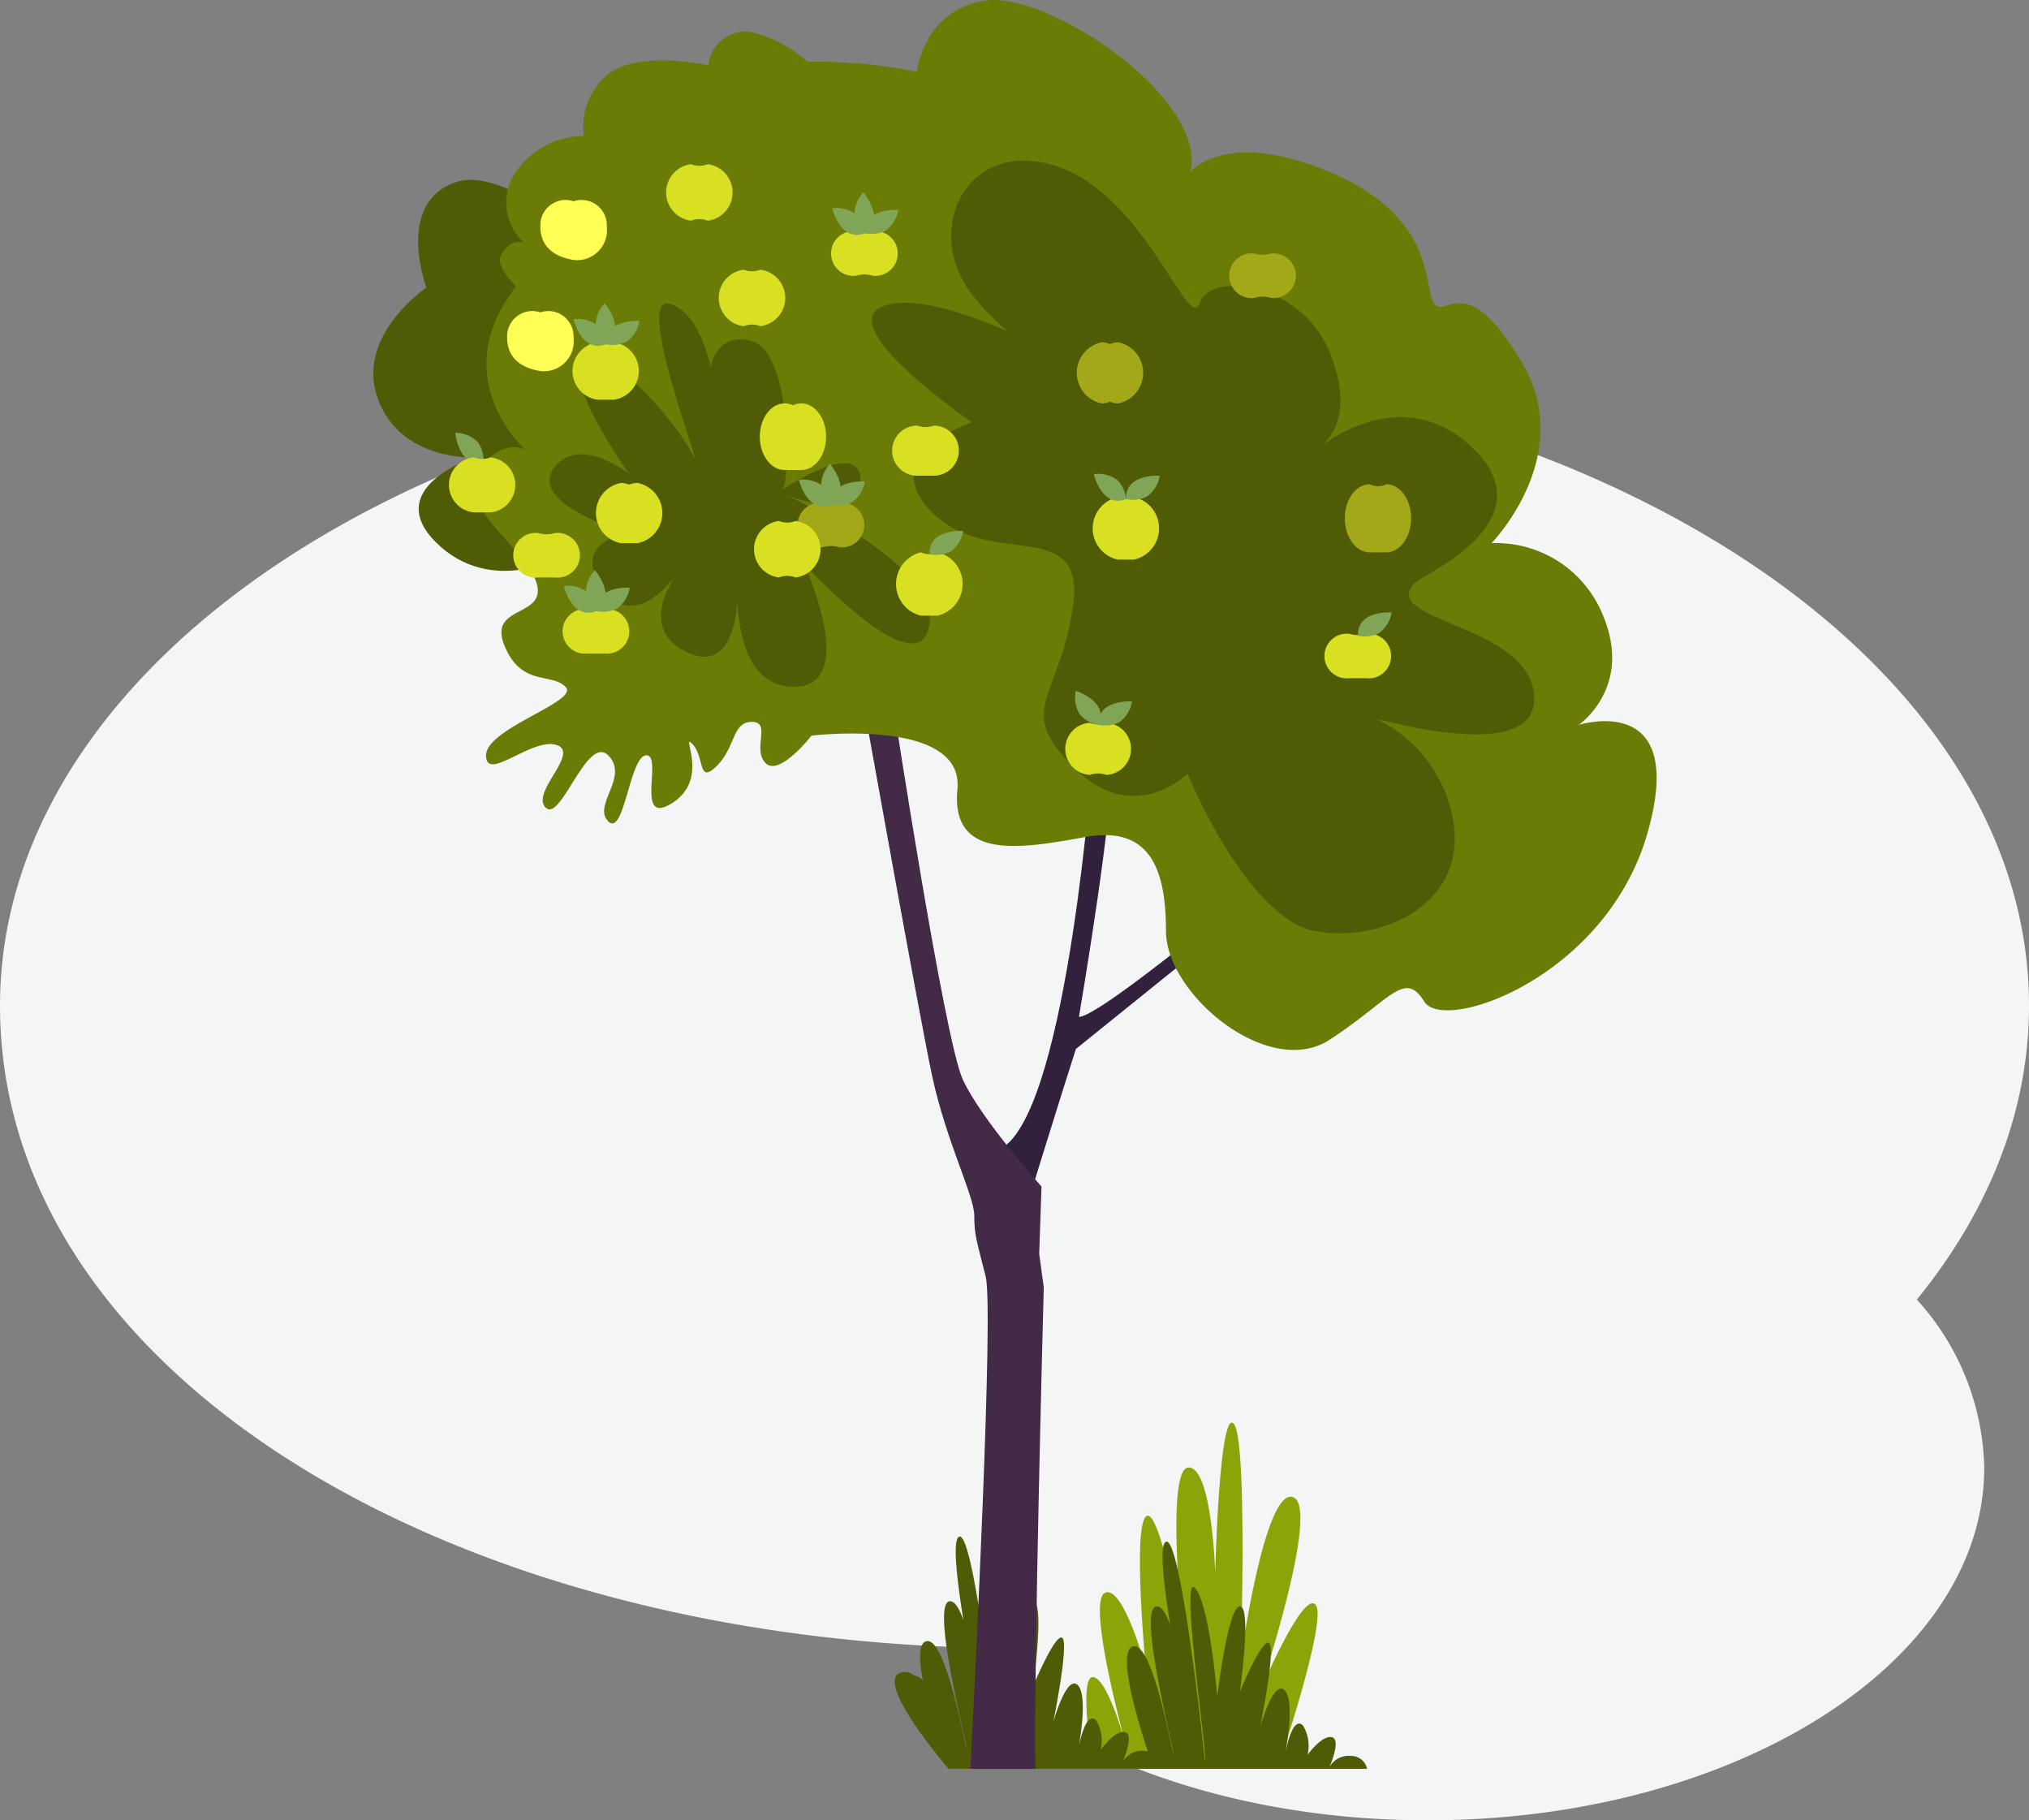<svg xmlns="http://www.w3.org/2000/svg" width="163.367" height="146.532" viewBox="0 0 163.367 146.532">
  <rect x="0" y="0" width="163.367" height="146.532" fill="#808080" stroke="none"/>
  <g id="Group_676" data-name="Group 676" transform="translate(-406 -1285.96)">
    <path id="Path_1027" data-name="Path 1027" d="M163.367,350.438c0-28.563-36.571-51.718-81.683-51.718S0,321.875,0,350.438,33.71,400.3,76.326,402.047c7.8,8.362,22.174,13.973,38.62,13.973,24.75,0,44.816-12.7,44.816-28.374a20.7,20.7,0,0,0-5.426-13.543c5.772-7.091,9.032-15.135,9.032-23.663Z" transform="translate(406 1016.473)" fill="#f4f6f6"/>
    <g id="Group_616" data-name="Group 616" transform="translate(421 1285.96)">
      <g id="Group_615" data-name="Group 615" transform="translate(15.055 0)">
        <path id="Path_835" data-name="Path 835" d="M491.65,727.042s4.115-12.126,3.043-13.2S490.167,721,490.167,721s5.019-15.056,2.716-15.8-4.2,13.082-4.2,13.082.576-17.854-.577-19.005-1.481,12.013-1.481,12.013-.247-8.475-2.139-8.475S484,716.235,484,716.235s-1.892-10.53-2.961-9.461,0,12.177,0,12.177-1.81-6.735-3.291-6.042,1.563,11.8,1.563,11.8-1.4-5.019-2.55-5.019,0,7.179,0,7.179l14.892.175Z" transform="translate(-418.838 -584.686)" fill="#8da408"/>
        <path id="Path_836" data-name="Path 836" d="M420.117,773.9a1.294,1.294,0,0,0-1.273-1.048,1.777,1.777,0,0,0-1.744.875c.3-.731.907-2.4.051-2.4-.577,0-1.283.729-1.821,1.42a3.181,3.181,0,0,0-.369-2.341c-.731-.732-1.228,1.246-1.407,2.124.2-1.111.667-4.223-.074-4.965-.906-.907-1.975,2.97-1.975,2.97s1.266-6.236.74-6.763-2.365,3.875-2.365,3.875.966-6.84,0-6.84-1.828,7.253-1.828,7.253-.619-7.546-1.813-8.742,1.07,13.69.822,13.937c0,0-1.892-18.062-3.127-17.649-.554.185-.213,3.315.332,6.707-.323-.907-.683-1.505-1.073-1.505-1.613,0,1.317,11.294,1.317,11.788s-1.646-9.236-3.292-8.545c-1.183.5.308,5.589,1.243,8.426a1.665,1.665,0,0,0-.272-.034,1.775,1.775,0,0,0-1.744.875c.3-.731.907-2.4.051-2.4-.577,0-1.283.729-1.821,1.42a3.181,3.181,0,0,0-.369-2.341c-.731-.732-1.229,1.246-1.407,2.124.2-1.111.665-4.223-.074-4.965-.9-.907-1.975,2.968-1.975,2.968s1.266-6.236.74-6.763-2.365,3.875-2.365,3.875.966-6.84,0-6.84-1.828,7.253-1.828,7.253-.619-7.546-1.813-8.742,1.07,13.69.822,13.937c0,0-1.892-18.062-3.127-17.649-.554.185-.213,3.315.333,6.707-.323-.907-.683-1.505-1.073-1.505-1.613,0,1.317,11.294,1.317,11.788s-1.646-9.236-3.292-8.547c-.564.236-.519,1.52-.218,3.1a1.335,1.335,0,0,0-.719-.372,1.116,1.116,0,0,0-.988-.247c-2.309.583,3.314,7.222,3.777,7.766h33.7Z" transform="translate(-340.1 -631.5)" fill="#505c05"/>
        <path id="Path_838" data-name="Path 838" d="M440.458,371.471s-1.966,27.544-7.135,31.241l-.493,3.576,1.969,2.337s3.076-9.965,4.306-13.778l15.87-12.794-.862-.739s-13.04,10.95-14.763,10.95c0,0,3.076-18.085,2.46-19.931S440.458,371.471,440.458,371.471Z" transform="translate(-382.533 -310.407)" fill="#32213d"/>
        <path id="Path_839" data-name="Path 839" d="M375.327,385c.64,2.562-.834,31.906-1.235,39.624h5.243c-.165-8.162.667-38.762.667-38.762l-.368-2.706.185-5.413s-4.86-5.413-6.336-8.612-5.536-29.771-5.536-29.771l-2.706-1.846s4.77,26.7,5.782,31.372c1.138,5.26,3.384,9.6,3.384,11.2s.185,1.969.922,4.92Z" transform="translate(-326.016 -282.227)" fill="#432b48"/>
        <path id="Path_840" data-name="Path 840" d="M147.271,97.067s-10.011-10.188-14.9-8.476-2.332,8.476-2.332,8.476-5.738,3.864-3.921,8.92,7.741,4.752,7.741,4.752-7.446,2.444-3.058,6.832,10.91,1.558,11.592-.744,4.881-19.76,4.881-19.76Z" transform="translate(-125.76 -73.917)" fill="#505c05"/>
        <path id="Path_841" data-name="Path 841" d="M264.151,58.357s4.552-3.076,1.846-9.1a9.275,9.275,0,0,0-8.858-5.536S264.028,36.7,259.6,29.2s-6.028-3.69-7.012-4.675.369-6.889-8.242-10.58-11.441-.123-11.441-.123C234.257,7.916,221.461-.7,216.418.043s-5.536,5.744-5.536,5.744a40.051,40.051,0,0,0-8.771-.817c-1.789-1.5-4.147-2.6-5.435-2.414a3.1,3.1,0,0,0-2.6,2.7s-5.322-1.2-7.926.6a5.482,5.482,0,0,0-2.082,5.089,6.706,6.706,0,0,0-5.612,3.07,4.387,4.387,0,0,0,.809,5.554s-.925-.521-1.794.809c-.549.842.313,1.776,1.124,2.685a13.044,13.044,0,0,0-.929,1.345c-4.06,6.766,1.721,11.811,1.721,11.811s-1.969-1.107-3.813,1.723,3.813,6.15,4.675,8.981-3.936,1.723-2.583,5.043,3.753,2.152,4.92,3.322-6.4,3.322-6.4,5.52,3.69-1.459,5.659-.845-2.092,3.813-.862,5.045,3.33-5.913,5.043-4.2-1.292,4.015,0,5.307S187.751,60.8,189.1,60.8s-.984,5.8,2.092,3.83.59-5.756,1.6-4.747.421,3.322,1.969,1.774,1.23-3.548,2.83-3.548,0,2.215,1.107,3.322,3.69-2.215,3.69-2.215,12.3-1.476,11.749,4.306,5.105,4.8,10.295,3.856,6.5,2.54,6.5,7.585S239.176,86.9,244.1,83.7s6.028-5.659,7.628-3.076,14.64-1.969,17.962-13.533-5.536-8.735-5.536-8.735Z" transform="translate(-167.106 0.002)" fill="#6a7b06"/>
        <path id="Path_842" data-name="Path 842" d="M378.9,100.021s-7.874,2.583-3.2,7.258,12.426.123,11.318,7.628-4.7,8.111.107,12.917,9.12.491,9.12.491,4.8,11.687,10.334,12.671,12.918-2.46,10.827-9.965a11.131,11.131,0,0,0-9.349-8.119s16.116,5.413,16.116-.616-12.729-6.218-9.6-9.349c.677-.676,10.58-4.92,4.8-10.7s-12.425-.246-12.425-.246,3.076-1.969.739-7.628-9.6-6.521-10.457-3.938S392.8,81.564,385.543,79.35s-10.58,5.364-6.643,10.371,7.508,5.253,7.508,5.253-10.462-5.9-14.645-4.306,7.135,9.349,7.135,9.349Z" transform="translate(-330.694 -66.022)" fill="#505c05"/>
        <path id="Path_843" data-name="Path 843" d="M231.166,164.1c.6-.6.83-11.164-2.583-11.995s-3.644,3.644-3.137,4.152-.277-6.182-3.322-7.105,2.86,14.117,1.846,12.18-5.536-8.028-8.4-7.566,3.23,9.043,3.23,9.043-4.152-3.23-6.09-.369,6,5.168,6,5.168-4.8.645-1.938,4.521,6.458-2.029,6.458-2.029-4.337,4.983.277,7.105,4.06-6.182,4.06-6.182-.542,5.849,2.075,8.09a3.636,3.636,0,0,0,2.445.86c5.351,0,.83-9.874.83-9.874s9.135,9.965,10.057,4.983-11.533-10.539-11.533-10.539,6,2.328,6-1.179-6.275.739-6.275.739Z" transform="translate(-198.217 -124.687)" fill="#505c05"/>
        <path id="Path_901" data-name="Path 901" d="M596.741,311.49a2.25,2.25,0,0,1-1.337,0,1.8,1.8,0,1,0,0,3.574h1.337a1.8,1.8,0,1,0,0-3.574Z" transform="translate(-516.804 -260.469)" fill="#d9e021"/>
        <path id="Path_902" data-name="Path 902" d="M609.85,302.838a2.67,2.67,0,0,0,1.667-.206,2.6,2.6,0,0,0,1.035-1.679S609.727,300.752,609.85,302.838Z" transform="translate(-530.556 -251.654)" fill="#81a556"/>
        <path id="Path_903" data-name="Path 903" d="M482.741,244.33a1.633,1.633,0,0,0-.668.144,1.66,1.66,0,0,0-.668-.144,2.577,2.577,0,0,0,0,5.025h1.336a2.577,2.577,0,0,0,0-5.025Z" transform="translate(-421.476 -204.31)" fill="#d9e021"/>
        <path id="Path_904" data-name="Path 904" d="M495.85,235.678a2.67,2.67,0,0,0,1.667-.206,2.6,2.6,0,0,0,1.035-1.679S495.727,233.592,495.85,235.678Z" transform="translate(-435.229 -195.494)" fill="#81a556"/>
        <path id="Path_905" data-name="Path 905" d="M482.558,234.941a2.671,2.671,0,0,0-.7-1.53,2.6,2.6,0,0,0-1.911-.486s.654,2.757,2.608,2.015Z" transform="translate(-421.935 -194.757)" fill="#81a556"/>
        <path id="Path_906" data-name="Path 906" d="M337.781,247.13a2.249,2.249,0,0,1-1.337,0,1.8,1.8,0,1,0,0,3.574,2.249,2.249,0,0,1,1.337,0,1.8,1.8,0,1,0,0-3.574Z" transform="translate(-300.261 -206.651)" fill="#a3a819"/>
        <path id="Path_907" data-name="Path 907" d="M606.651,238a1.5,1.5,0,0,1-1.336,0c-1.107,0-2,1.227-2,2.739s.9,2.739,2,2.739h1.336c1.107,0,2-1.227,2-2.739S607.759,238,606.651,238Z" transform="translate(-525.089 -199.017)" fill="#a3a819"/>
        <path id="Path_908" data-name="Path 908" d="M474.931,168.22a1.658,1.658,0,0,0-.668.141,1.685,1.685,0,0,0-.668-.141,2.511,2.511,0,0,0,0,4.919,1.657,1.657,0,0,0,.668-.141,1.686,1.686,0,0,0,.668.141,2.511,2.511,0,0,0,0-4.919Z" transform="translate(-414.946 -140.666)" fill="#a3a819"/>
        <path id="Path_909" data-name="Path 909" d="M549.911,124.59a2.249,2.249,0,0,1-1.337,0,1.8,1.8,0,1,0,0,3.574,2.25,2.25,0,0,1,1.337,0,1.8,1.8,0,1,0,0-3.574Z" transform="translate(-477.644 -104.183)" fill="#a3a819"/>
        <path id="Path_910" data-name="Path 910" d="M350.89,238.478a2.67,2.67,0,0,0,1.667-.206,2.6,2.6,0,0,0,1.035-1.679S350.767,236.392,350.89,238.478Z" transform="translate(-314.013 -197.836)" fill="#81a556"/>
        <path id="Path_911" data-name="Path 911" d="M346.58,231.314a2.665,2.665,0,0,1-.83-1.461,2.6,2.6,0,0,1,.727-1.833s1.849,2.146.1,3.294Z" transform="translate(-309.701 -190.671)" fill="#81a556"/>
        <path id="Path_912" data-name="Path 912" d="M337.6,237.741a2.671,2.671,0,0,0-.7-1.53,2.6,2.6,0,0,0-1.911-.486s.653,2.757,2.608,2.015Z" transform="translate(-300.719 -197.098)" fill="#81a556"/>
        <path id="Path_913" data-name="Path 913" d="M222.241,299.36a2.249,2.249,0,0,1-1.337,0,1.8,1.8,0,1,0,0,3.574h1.337a1.8,1.8,0,1,0,0-3.574Z" transform="translate(-203.645 -250.326)" fill="#d9e021"/>
        <path id="Path_914" data-name="Path 914" d="M235.35,290.708a2.67,2.67,0,0,0,1.667-.206,2.6,2.6,0,0,0,1.035-1.679S235.227,288.622,235.35,290.708Z" transform="translate(-217.397 -241.511)" fill="#81a556"/>
        <path id="Path_915" data-name="Path 915" d="M168.388,215.042a2.663,2.663,0,0,0-.46-1.617,2.6,2.6,0,0,0-1.818-.765S166.346,215.482,168.388,215.042Z" transform="translate(-159.502 -177.827)" fill="#81a556"/>
        <path id="Path_916" data-name="Path 916" d="M231.04,283.544a2.665,2.665,0,0,1-.83-1.461,2.6,2.6,0,0,1,.727-1.833s1.849,2.146.1,3.294Z" transform="translate(-213.088 -234.346)" fill="#81a556"/>
        <path id="Path_917" data-name="Path 917" d="M222.058,289.971a2.671,2.671,0,0,0-.7-1.53,2.6,2.6,0,0,0-1.912-.487s.654,2.757,2.608,2.015Z" transform="translate(-204.104 -240.773)" fill="#81a556"/>
        <path id="Path_918" data-name="Path 918" d="M227.011,168.22a1.75,1.75,0,0,1-1.337,0,2.335,2.335,0,0,0,0,4.622h1.337a2.335,2.335,0,0,0,0-4.622Z" transform="translate(-207.632 -140.666)" fill="#d9e021"/>
        <path id="Path_919" data-name="Path 919" d="M240.11,159.577a2.67,2.67,0,0,0,1.667-.206,2.6,2.6,0,0,0,1.035-1.677s-2.825-.2-2.7,1.885Z" transform="translate(-221.379 -131.859)" fill="#81a556"/>
        <path id="Path_920" data-name="Path 920" d="M235.8,152.4a2.665,2.665,0,0,1-.83-1.461,2.6,2.6,0,0,1,.727-1.833s1.849,2.146.1,3.294Z" transform="translate(-217.067 -124.686)" fill="#81a556"/>
        <path id="Path_921" data-name="Path 921" d="M226.818,158.831a2.671,2.671,0,0,0-.7-1.53,2.6,2.6,0,0,0-1.911-.486s.654,2.757,2.608,2.015Z" transform="translate(-208.085 -131.113)" fill="#81a556"/>
        <path id="Path_922" data-name="Path 922" d="M354.2,113.68a2.249,2.249,0,0,1-1.337,0,1.8,1.8,0,1,0,0,3.574,2.249,2.249,0,0,1,1.337,0,1.8,1.8,0,1,0,0-3.574Z" transform="translate(-313.989 -95.06)" fill="#d9e021"/>
        <path id="Path_923" data-name="Path 923" d="M319.081,198.25a1.544,1.544,0,0,0-.668.154,1.566,1.566,0,0,0-.668-.154c-1.107,0-2,1.2-2,2.681s.9,2.681,2,2.681h1.337c1.107,0,2-1.2,2-2.681S320.189,198.25,319.081,198.25Z" transform="translate(-284.623 -165.777)" fill="#d9e021"/>
        <path id="Path_924" data-name="Path 924" d="M384.241,209.17a2.005,2.005,0,0,1-1.337,0,2.016,2.016,0,0,0,0,4.033h1.337a2.016,2.016,0,0,0,0-4.033Z" transform="translate(-339.11 -174.909)" fill="#d9e021"/>
        <path id="Path_925" data-name="Path 925" d="M316.3,256.04a1.79,1.79,0,0,1-1.337,0,2.291,2.291,0,0,0,0,4.547,1.79,1.79,0,0,1,1.337,0,2.291,2.291,0,0,0,0-4.547Z" transform="translate(-282.299 -214.102)" fill="#d9e021"/>
        <path id="Path_926" data-name="Path 926" d="M273.071,80.7a1.79,1.79,0,0,1-1.337,0,2.291,2.291,0,0,0,0,4.547,1.79,1.79,0,0,1,1.337,0,2.291,2.291,0,0,0,0-4.547Z" transform="translate(-246.148 -67.481)" fill="#d9e021"/>
        <path id="Path_927" data-name="Path 927" d="M298.951,132.54a1.791,1.791,0,0,1-1.337,0,2.291,2.291,0,0,0,0,4.547,1.79,1.79,0,0,1,1.337,0,2.291,2.291,0,0,0,0-4.547Z" transform="translate(-267.789 -110.83)" fill="#d9e021"/>
        <path id="Path_928" data-name="Path 928" d="M238.561,237.35a1.684,1.684,0,0,0-.668.139,1.713,1.713,0,0,0-.668-.139,2.468,2.468,0,0,0,0,4.848h1.337a2.468,2.468,0,0,0,0-4.848Z" transform="translate(-217.292 -198.473)" fill="#d9e021"/>
        <path id="Path_929" data-name="Path 929" d="M197.981,261.97a2.249,2.249,0,0,1-1.337,0,1.8,1.8,0,1,0,0,3.574h1.337a1.8,1.8,0,1,0,0-3.574Z" transform="translate(-183.358 -219.06)" fill="#d9e021"/>
        <path id="Path_930" data-name="Path 930" d="M166.291,224.8a1.833,1.833,0,0,1-1.337,0,2.224,2.224,0,0,0,0,4.426h1.337a2.224,2.224,0,0,0,0-4.426Z" transform="translate(-156.859 -187.979)" fill="#d9e021"/>
        <path id="Path_931" data-name="Path 931" d="M367.31,105.028a2.67,2.67,0,0,0,1.667-.206,2.6,2.6,0,0,0,1.035-1.679S367.187,102.942,367.31,105.028Z" transform="translate(-327.741 -86.244)" fill="#81a556"/>
        <path id="Path_932" data-name="Path 932" d="M363,97.864a2.665,2.665,0,0,1-.83-1.461,2.6,2.6,0,0,1,.727-1.833s1.849,2.146.1,3.294Z" transform="translate(-323.432 -79.08)" fill="#81a556"/>
        <path id="Path_933" data-name="Path 933" d="M354.018,104.291a2.671,2.671,0,0,0-.7-1.53,2.6,2.6,0,0,0-1.911-.486s.654,2.757,2.608,2.015Z" transform="translate(-314.45 -85.506)" fill="#81a556"/>
        <path id="Path_934" data-name="Path 934" d="M386.121,271.44a1.6,1.6,0,0,1-1.337,0,2.622,2.622,0,0,0,0,5.1h1.337a2.622,2.622,0,0,0,0-5.1Z" transform="translate(-340.682 -226.979)" fill="#d9e021"/>
        <path id="Path_935" data-name="Path 935" d="M399.23,262.788a2.67,2.67,0,0,0,1.668-.206,2.6,2.6,0,0,0,1.035-1.679S399.107,260.7,399.23,262.788Z" transform="translate(-354.434 -218.164)" fill="#81a556"/>
        <path id="Path_936" data-name="Path 936" d="M469.121,355.24a1.926,1.926,0,0,1-1.337,0,2.1,2.1,0,0,0,0,4.193,1.927,1.927,0,0,1,1.337,0,2.1,2.1,0,0,0,0-4.193Z" transform="translate(-410.088 -297.053)" fill="#d9e021"/>
        <path id="Path_937" data-name="Path 937" d="M482.23,346.588a2.67,2.67,0,0,0,1.667-.206,2.6,2.6,0,0,0,1.035-1.679S482.107,344.5,482.23,346.588Z" transform="translate(-423.838 -288.238)" fill="#81a556"/>
        <path id="Path_938" data-name="Path 938" d="M472.62,342.267a2.666,2.666,0,0,1-1.479-.8,2.594,2.594,0,0,1-.355-1.939s2.706.837,1.836,2.737Z" transform="translate(-414.228 -283.916)" fill="#81a556"/>
        <path id="Path_962" data-name="Path 962" d="M210.573,98.27a2.032,2.032,0,0,0-2.673,2.041c0,1.492.955,2.4,2.673,2.683a2.408,2.408,0,0,0,2.673-2.683A2.032,2.032,0,0,0,210.573,98.27Z" transform="translate(-194.446 -82.068)" fill="#ff5"/>
        <path id="Path_963" data-name="Path 963" d="M194.243,152.87a2.032,2.032,0,0,0-2.673,2.041c0,1.492.955,2.4,2.673,2.683a2.408,2.408,0,0,0,2.673-2.683A2.032,2.032,0,0,0,194.243,152.87Z" transform="translate(-180.792 -127.725)" fill="#ff5"/>
      </g>
    </g>
  </g>
</svg>
